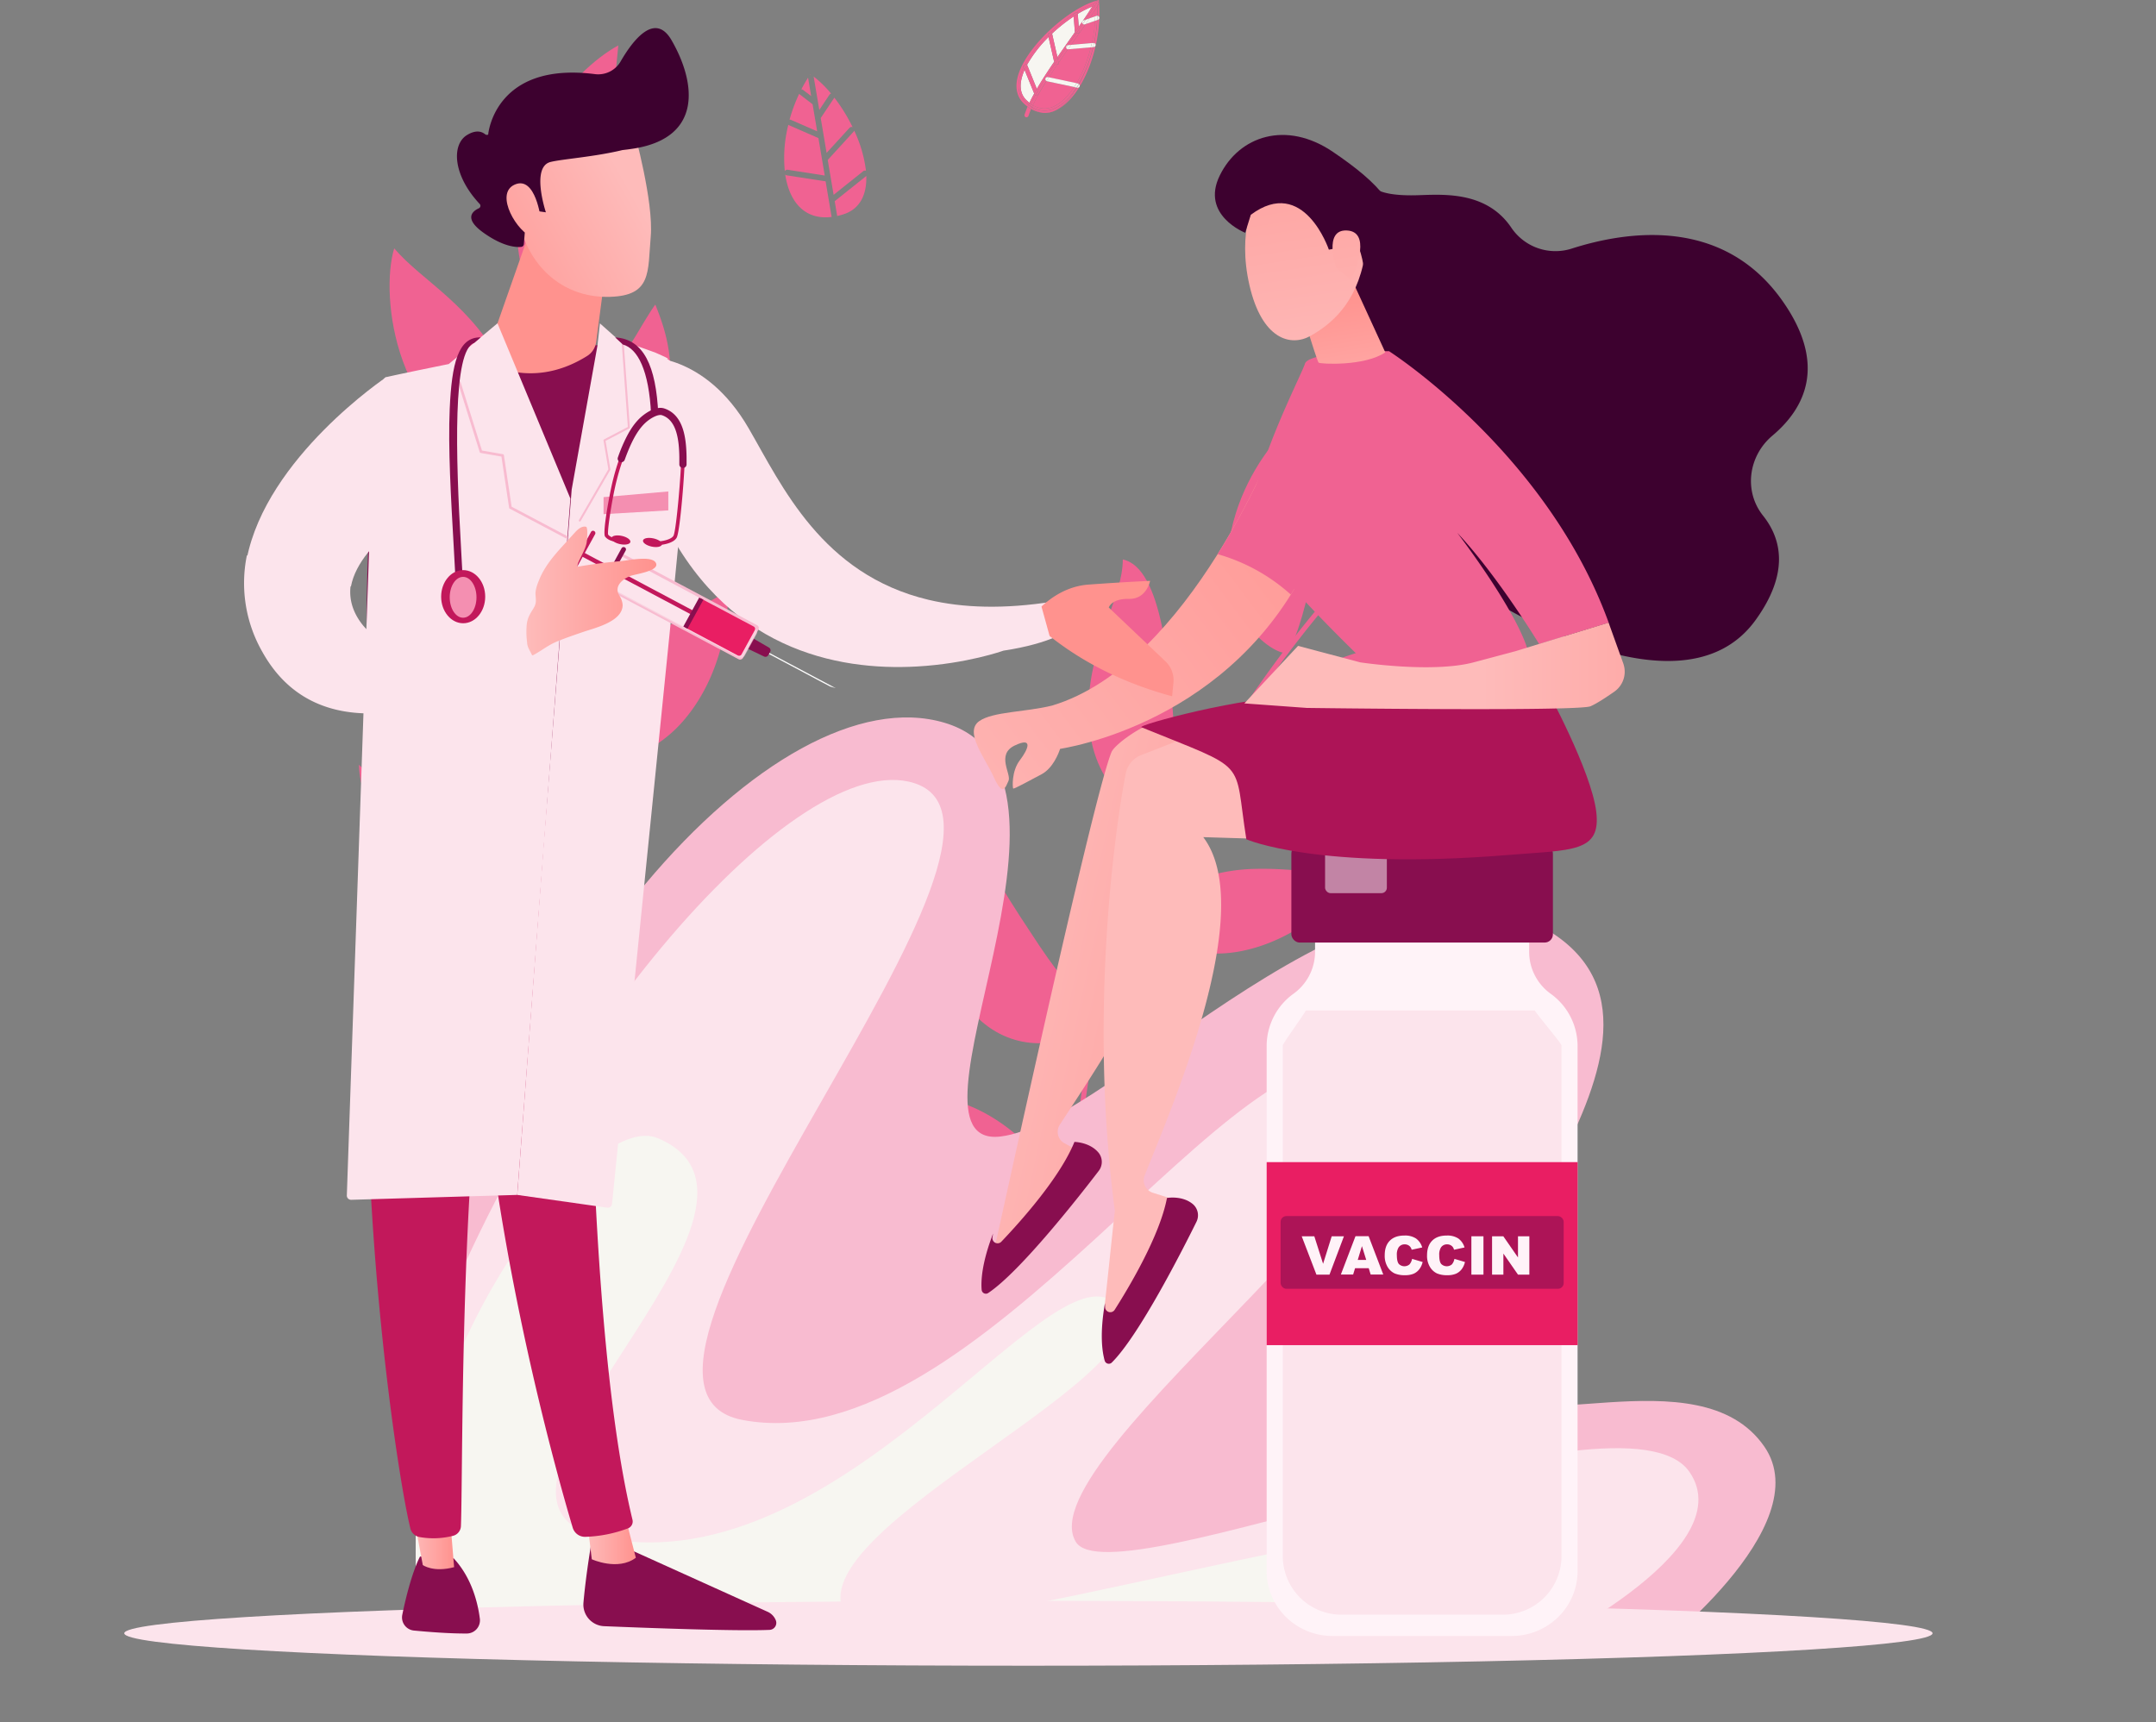 <?xml version="1.0" encoding="UTF-8"?> <svg xmlns="http://www.w3.org/2000/svg" xmlns:xlink="http://www.w3.org/1999/xlink" viewBox="0 0 1119.48 894.25"><rect x="0" y="0" width="1119.48" height="894.25" fill="#808080" stroke="none"/><defs><style>.cls-1{fill:#f06292;}.cls-2{fill:#f8bbd0;}.cls-29,.cls-3{fill:#fce4ec;}.cls-4{fill:#f7f6f1;}.cls-5{fill:#fff3f8;}.cls-6{fill:#e91e63;}.cls-7{fill:#880e4f;}.cls-28,.cls-8{fill:#fff;}.cls-8{opacity:0.49;}.cls-9{fill:#3d012f;}.cls-10{fill:url(#linear-gradient);}.cls-11{fill:url(#linear-gradient-2);}.cls-12{fill:#ad1457;}.cls-13{fill:url(#linear-gradient-3);}.cls-14{fill:url(#linear-gradient-4);}.cls-15{fill:url(#linear-gradient-5);}.cls-16{fill:url(#linear-gradient-6);}.cls-17{fill:url(#linear-gradient-7);}.cls-18{fill:url(#linear-gradient-8);}.cls-19{fill:url(#linear-gradient-9);}.cls-20{fill:url(#linear-gradient-10);}.cls-21{fill:url(#linear-gradient-11);}.cls-22{fill:#c2185b;}.cls-23{fill:url(#linear-gradient-12);}.cls-24{fill:url(#linear-gradient-13);}.cls-25{fill:#f48fb1;}.cls-26{fill:url(#linear-gradient-14);}.cls-27{fill:url(#linear-gradient-15);}.cls-29{opacity:0.5;}.cls-30{fill:url(#linear-gradient-16);}</style><linearGradient id="linear-gradient" x1="17213.55" y1="596.17" x2="17014.12" y2="710" gradientTransform="matrix(-0.95, 0.3, 0.3, 0.95, 16680.17, -5233.47)" gradientUnits="userSpaceOnUse"><stop offset="0" stop-color="#febbba"></stop><stop offset="1" stop-color="#ff928e"></stop></linearGradient><linearGradient id="linear-gradient-2" x1="17176.13" y1="604.99" x2="17853.83" y2="180.74" gradientTransform="matrix(-0.96, 0.29, 0.29, 0.96, 16727.77, -5038.8)" xlink:href="#linear-gradient"></linearGradient><linearGradient id="linear-gradient-3" x1="445.27" y1="438.91" x2="729.41" y2="224.82" gradientTransform="matrix(1, 0, 0, 1, 0, 0)" xlink:href="#linear-gradient"></linearGradient><linearGradient id="linear-gradient-4" x1="-10962.75" y1="237.29" x2="-10976.02" y2="152.13" gradientTransform="translate(11669.64)" xlink:href="#linear-gradient"></linearGradient><linearGradient id="linear-gradient-5" x1="-10900.39" y1="345.8" x2="-10702.84" y2="345.8" gradientTransform="translate(11669.64)" xlink:href="#linear-gradient"></linearGradient><linearGradient id="linear-gradient-6" x1="-4291.6" y1="-278.21" x2="-4191.21" y2="-456.86" gradientTransform="translate(4243.16 -2219.22) rotate(-37.95)" xlink:href="#linear-gradient"></linearGradient><linearGradient id="linear-gradient-7" x1="-4276.66" y1="-260.57" x2="-4176.27" y2="-439.23" gradientTransform="translate(4243.16 -2219.22) rotate(-37.95)" xlink:href="#linear-gradient"></linearGradient><linearGradient id="linear-gradient-8" x1="628.5" y1="-65.13" x2="606.05" y2="103.24" gradientTransform="matrix(1, 0, 0, 1, 0, 0)" xlink:href="#linear-gradient"></linearGradient><linearGradient id="linear-gradient-9" x1="6915.43" y1="179.13" x2="6916.13" y2="179.13" gradientTransform="translate(-6586.98)" gradientUnits="userSpaceOnUse"><stop offset="0" stop-color="#09005d"></stop><stop offset="1" stop-color="#1a0f91"></stop></linearGradient><linearGradient id="linear-gradient-10" x1="6927.42" y1="178.66" x2="6927.33" y2="178.79" gradientTransform="translate(-6586.98)" gradientUnits="userSpaceOnUse"><stop offset="0" stop-color="#53eac9"></stop><stop offset="1" stop-color="#45aed8"></stop></linearGradient><linearGradient id="linear-gradient-11" x1="6891.89" y1="799.68" x2="6917.12" y2="799.68" gradientTransform="translate(-6586.98)" xlink:href="#linear-gradient"></linearGradient><linearGradient id="linear-gradient-12" x1="6800.96" y1="798.4" x2="6822.74" y2="798.4" gradientTransform="translate(-6586.98)" xlink:href="#linear-gradient"></linearGradient><linearGradient id="linear-gradient-13" x1="6774.26" y1="209.09" x2="6804.81" y2="192.92" gradientTransform="translate(-6586.98)" xlink:href="#linear-gradient"></linearGradient><linearGradient id="linear-gradient-14" x1="2779.58" y1="-1020.92" x2="2692.09" y2="-953.98" gradientTransform="translate(-2568.35 715.52) rotate(8.15)" xlink:href="#linear-gradient"></linearGradient><linearGradient id="linear-gradient-15" x1="2768.59" y1="-1035.05" x2="2681.12" y2="-968.12" gradientTransform="translate(-2568.35 715.52) rotate(8.15)" xlink:href="#linear-gradient"></linearGradient><linearGradient id="linear-gradient-16" x1="6860.31" y1="306.89" x2="6927.74" y2="306.89" gradientTransform="translate(-6586.98)" xlink:href="#linear-gradient"></linearGradient></defs><g id="Calque_1" data-name="Calque 1"><g id="Calque_4_-_copie" data-name="Calque 4 - copie"><path class="cls-1" d="M591.35,696.45a1.26,1.26,0,0,1-.83-.42c-20-22.32-30.58-52.19-31.46-88.77-.79-32.94,6.23-70.43,20.86-111.43,13.28-37.25,32.84-76.74,56.54-114.2,22.88-36.17,49.13-69.74,75.92-97.08a1.29,1.29,0,0,1,1.8,0,1.23,1.23,0,0,1,0,1.74h0c-55.1,56.29-105.64,136.89-131.85,210.37-30.68,86-27.09,156.21,10.11,197.72a1.24,1.24,0,0,1-.09,1.74h0A1.35,1.35,0,0,1,591.35,696.45Z"></path><path class="cls-1" d="M713.3,285.41c3.15,2.93,33.26-7.27,58.74-26.9,12.12-9.41,23.2-20.1,53.78-52.84-13.32-1.92-32.62-.09-51.62,7.5C721.77,234.1,710.6,282.91,713.3,285.41Z"></path><path class="cls-1" d="M667.73,338.83c3.66-1.84,10-21.83,12.7-37.25,6.52-37.2-6.39-60.38-7.76-82.43-10.3,7.36-24.07,25.47-30.92,47.17C625.14,318.73,663.34,341.1,667.73,338.83Z"></path><path class="cls-1" d="M607,424.26c12.94.31,5.6-4,3-41-2.6-36.52-6.41-88.42-27-92.73,0,18.9-14.89,39.15-17.57,70.88C562.2,401.21,584.56,423.51,607,424.26Z"></path><path class="cls-1" d="M549.64,540.7c7-1.47,15.39-5.18,19.83-9.8,2.06-2.1,2.33-2.94-2.9-8-11.5-10.8-16.65-15.86-32.3-40-11.62-17.45-31.24-48.24-34-69-12.13,16.23-20.46,58.69-7.7,91.12C504.12,534.58,527.29,545.41,549.64,540.7Z"></path><path class="cls-1" d="M546.12,649.51c2.63.6,19.79,4.39,21.2,2.11,3-4.8-26.06-72-77.87-81.4a63.46,63.46,0,0,0-37.5,5.17,55.16,55.16,0,0,0-14.51,9.7C487.66,633,515.13,643,546.12,649.51Z"></path><path class="cls-1" d="M645.08,370.73c-.18,1.24,1.19,3.17,4,5.32,11.15,8.65,34.65,13.19,58.54,4.59a85.14,85.14,0,0,0,45.16-38.32,95.77,95.77,0,0,0,8.71-22.53c-1.07.29-3.88,1.24-6.38,2.21-11.54,4.33-8.87,3.92-30.25,11,0,0-1.51.48-15.4,4.5C674.66,347.51,645.57,367,645.08,370.73Z"></path><path class="cls-1" d="M623.26,456.2c-13.92,4.56-32.29,13.42-33.2,16.58-.36,1.25.5,3.58,2.61,6.42a27.71,27.71,0,0,0,4.18,4.41c9.39,8.55,27.23,14,46.58,10.51,31.68-5.8,54.19-30,59.52-38.6-16.24-2.25-34.71-4.72-51.13-4.31A93.49,93.49,0,0,0,623.26,456.2Z"></path><path class="cls-1" d="M589.86,559.65c-18.82,5.56-29.29,20.42-28.68,23.06s8.18,5.44,11,6.3a152.77,152.77,0,0,0,28.14,6c16.53,2.35,30.77.65,78.82,1.39a161.53,161.53,0,0,0-25-22.09C633.94,560.58,613.6,552.85,589.86,559.65Z"></path><path class="cls-1" d="M438,576.31a1.29,1.29,0,0,1-.94.16c-30.32-6.28-57.7-24.63-81.39-54.55C334.33,495,316.51,459.46,302.7,416.33c-12.54-39.18-21.39-84.07-25.58-129.83-4-44.18-3.71-88.27,1-127.5a1.32,1.32,0,0,1,1.45-1.14,1.3,1.3,0,0,1,1.14,1.44h0c-9.66,80.77-.27,179,24.49,256.28,29,90.45,76,146.69,132.37,158.38a1.31,1.31,0,0,1,1,1.53,1.35,1.35,0,0,1-.61.86Z"></path><path class="cls-1" d="M279.38,159.15c4.4.5,22.55-26.51,31-58.51,4-15.29,6.3-31,10.67-77.06-12.06,6.59-26.6,20-37.4,38C254.07,111.24,275.61,158.72,279.38,159.15Z"></path><path class="cls-1" d="M275.75,231.64c1.83-3.79-5.55-24.32-13-38.82-18-35-43.11-46.33-58.07-63.85-3.78,12.47-3.63,36,4.4,58.29C228.4,241.1,273.59,236.23,275.75,231.64Z"></path><path class="cls-1" d="M279.85,340.11c10.75-7.7,2.07-6.75-23.31-36-25-28.81-60.73-69.66-80.22-60.6,11.9,15.72,12.44,41.75,30.18,69.81C228.86,348.47,261.09,353.28,279.85,340.11Z"></path><path class="cls-1" d="M306.2,472.31c4.81-5.55,9.3-13.78,10-20.36.37-3,.06-3.88-7.35-4.83-16.16-1.92-23.54-3-51.46-13.45-20.44-7.38-55.75-20.95-71-36.52.31,21,20.17,61.44,50.93,80.59C265.2,495.17,290.91,490,306.2,472.31Z"></path><path class="cls-1" d="M371.62,565.05c2.52-1.12,18.89-8.51,18.61-11.28-.54-5.86-66.43-43.9-114.59-19.88a63.75,63.75,0,0,0-27.34,27.36,56.82,56.82,0,0,0-5.74,17C313.57,587.23,342.28,578.72,371.62,565.05Z"></path><path class="cls-1" d="M277.3,272.12c.64,1.14,3,1.91,6.59,2,14.52.34,36.53-10.33,50.61-32.17a87.53,87.53,0,0,0,12.77-59.68c-1.36-9-3.81-16.13-7-24.11-.69.91-2.39,3.43-3.82,5.76-6.69,10.7-4.76,8.73-17.75,27.78,0,0-.94,1.32-9.74,13.21C286.85,234.58,275.35,268.7,277.3,272.12Z"></path><path class="cls-1" d="M313.2,356.69c-8.49,12.35-17.91,31-16.66,34.22.48,1.26,2.65,2.67,6.15,3.74a28.82,28.82,0,0,0,6.18,1.1c13,1.34,31-5.1,44.58-19.89,22.2-24.32,25.33-58.33,24.3-68.74-14.65,8.12-31.27,17.42-44.39,27.85A94,94,0,0,0,313.2,356.69Z"></path><path class="cls-1" d="M350.88,463.34c-11.86,16.2-11.08,35-8.92,36.84s10.09-.51,13-1.55c5.52-1.73,15.37-5.85,26.74-12.27,15-8.21,25.5-18.39,65.14-47.31a164.77,164.77,0,0,0-34.26-3C387.4,437,366,443.08,350.88,463.34Z"></path><path class="cls-2" d="M215.92,719.16c39.13-208.9,187-369.89,274.54-343.82S461,597.11,519.51,590.19,709.34,427.93,802.64,482.45s-63.82,192.23-36.83,236.71c18.67,30.78,116.2-17.17,150.27,32,28.9,41.66-59.32,108.47-59.32,108.47H215.92Z"></path><path class="cls-3" d="M215.92,719.16c61.4-174.81,193.68-326.71,255.69-313.31,89.54,19.35-181.17,313.31-86.26,331.5C508.2,760.9,643.7,523.65,709.26,555.14c68.24,32.78-177.62,201.09-150.64,245.57,18.68,30.78,284.46-85.51,318.58-36.39,28.85,41.66-84.79,95.26-84.79,95.26H215.92Z"></path><path class="cls-4" d="M341.57,591.07c83.72,35.37-122.26,189.51-27.37,207.73,122.85,23.55,230.69-151.22,264.36-122.29,38.23,32.84-166.71,117.35-139.72,161.83,18.67,30.78,357.48-83,373.15-39.54,8.21,22.78-51.79,60.78-51.79,60.78H215.92V798.8C215.92,700.49,306.2,576.12,341.57,591.07Z"></path><path class="cls-1" d="M410.79,62.29l13.52,5.91-2.38-14.06L415.25,49a1.58,1.58,0,0,1-.28-.3,83.57,83.57,0,0,0-5,13.45A1.36,1.36,0,0,1,410.79,62.29Z"></path><path class="cls-1" d="M422.51,39.92l2.9,17.17,5.27-7.88a1.45,1.45,0,0,1,.85-.6,56.38,56.38,0,0,0-9.07-8.87A1.21,1.21,0,0,1,422.51,39.92Z"></path><path class="cls-1" d="M429.2,79.4l11.89-13a1.44,1.44,0,0,1,1.63-.35,89.27,89.27,0,0,0-9.5-15.36,1,1,0,0,1-.07.15l-7,10.46Z"></path><path class="cls-1" d="M417,46.71l4.19,3.19-1.6-9.49v-.09c-1.26,2-2.43,4-3.5,6.1A1.42,1.42,0,0,1,417,46.71Z"></path><path class="cls-1" d="M449.65,88.68a67.35,67.35,0,0,0-6.12-20.86,1.47,1.47,0,0,1-.31.56L429.79,83.07l3.06,18.11L448.2,88.91A1.46,1.46,0,0,1,449.65,88.68Z"></path><path class="cls-1" d="M433.41,104.49l1.29,7.68c1-.21,2-.48,3-.79,9-2.77,12.42-10.48,12.12-20Z"></path><path class="cls-1" d="M428.69,94.16l-20.18-3.1a1.49,1.49,0,0,1-.79-.4c2.13,14,9.94,23.72,24.09,22Z"></path><path class="cls-1" d="M420.82,38.72H421l-.25-.18c0,.08-.1.17-.16.25Z"></path><path class="cls-1" d="M409,88.16l19.24,3-3.28-19.46L409.64,65a1.27,1.27,0,0,1-.31-.2,69.94,69.94,0,0,0-1.82,24.07A1.41,1.41,0,0,1,409,88.16Z"></path><path class="cls-4" d="M532,36.29a27.65,27.65,0,0,0-1.54,4.43c-1.17,4.84-.29,8.68,2.63,11.43.47.44,1,.84,1.43,1.22Q535.64,51,537,48.58Z"></path><path class="cls-4" d="M547.36,32.11l-2.92-12.87A65.21,65.21,0,0,0,533.3,33.65l5.07,12.5C541,41.63,544.11,36.87,547.36,32.11Z"></path><path class="cls-4" d="M562,11.23a1,1,0,0,1,.3-.44c1.8-2.63,3.45-5.12,4.84-7.38a51.24,51.24,0,0,0-7.5,3.8l.5,6.71C560.74,13,561.36,12.11,562,11.23Z"></path><path class="cls-4" d="M555.42,20.58l2.7-3.84-.61-8.2a83.93,83.93,0,0,0-11.23,8.92l2.77,12.2C551.2,26.58,553.32,23.58,555.42,20.58Z"></path><path class="cls-1" d="M541.12,58.49a10.82,10.82,0,0,0,6.57-1.07,13.82,13.82,0,0,1-5.34,1.13A8.45,8.45,0,0,1,541.12,58.49Z"></path><path class="cls-1" d="M568.68,5c-.88,1.42-1.85,2.91-2.89,4.47l2.88-1C568.7,7.32,568.71,6.16,568.68,5Z"></path><path class="cls-1" d="M557.2,21.84c-.34.48-.68,1-1,1.45L567,22.37a78.79,78.79,0,0,0,1.64-11.54l-4.84,1.68C561.69,15.48,559.48,18.58,557.2,21.84Z"></path><path class="cls-1" d="M554.62,25.58h-.08c-1.61,2.3-3.24,4.62-4.84,7l.15.67-.72.16c-1.55,2.27-3.06,4.54-4.51,6.78L559,43.25a70.62,70.62,0,0,0,7.39-18.67l-11.69,1Z"></path><path class="cls-1" d="M543.39,42.1c-1.43,2.26-2.77,4.47-4,6.63l.08.2-.26.11c-1.08,1.92-2,3.79-2.89,5.58a11.33,11.33,0,0,0,11.25.47c3.68-1.78,7.15-5.29,10.18-9.89l-14.19-3A1,1,0,0,1,543.39,42.1Z"></path><path class="cls-1" d="M560.1,13.92l-.5-6.71c-.7.42-1.39.86-2.09,1.33l.61,8.2Z"></path><path class="cls-1" d="M549.05,29.66l-2.77-12.2-1.84,1.78,2.92,12.87C547.92,31.29,548.48,30.47,549.05,29.66Z"></path><path class="cls-1" d="M549.85,33.23l-.15-.65-.57.83Z"></path><path class="cls-1" d="M532,59.51a1.1,1.1,0,0,0,.71,1.38h.33a1.09,1.09,0,0,0,1-.76c.37-1.13.83-2.32,1.36-3.55a17.59,17.59,0,0,1-1.86-1.23C533,56.82,532.45,58.2,532,59.51Z"></path><path class="cls-1" d="M562.61,10.58l1.1-.38c1.69-2.47,3.33-4.91,4.89-7.27V2.87c-.49.16-1,.35-1.5.54-1.39,2.26-3,4.75-4.84,7.38A1.13,1.13,0,0,1,562.61,10.58Z"></path><path class="cls-1" d="M537,48.58c-.91,1.64-1.74,3.24-2.47,4.79.28.22.56.42.84.62.56-1.3,1.27-2.73,2.09-4.27Z"></path><path class="cls-1" d="M553.59,24.81a.6.6,0,0,1-.06-.19,1.1,1.1,0,0,1,1-1.18h0c1.41-2,2.82-4,4.23-6.07h-.56l-.05-.67-2.73,3.88c-2.1,3-4.25,6-6.37,9.08l.29,1.3C550.72,28.94,552.2,26.89,553.59,24.81Z"></path><path class="cls-1" d="M562.2,12.39a1.07,1.07,0,0,1-.28-1.16c-.6.88-1.22,1.78-1.86,2.69l.11,1.37C560.88,14.32,561.55,13.36,562.2,12.39Z"></path><path class="cls-1" d="M542.8,40.79a1,1,0,0,1,.29-.45c1.42-2.22,3-4.53,4.57-6.91l-.3-1.32c-3.25,4.76-6.36,9.52-9,14l.46,1.12C540,45.25,541.33,43.08,542.8,40.79Z"></path><path class="cls-1" d="M539.2,49l-1.76.71h0c-.82,1.54-1.53,3-2.09,4.27.33.23.66.44,1,.63C537.2,52.83,538.2,51,539.2,49Z"></path><path class="cls-1" d="M542.75,40.89a.31.31,0,0,1,0-.1c-1.47,2.29-2.8,4.46-4,6.48l.59,1.46q1.82-3.24,4-6.63A1.09,1.09,0,0,1,542.75,40.89Z"></path><path class="cls-1" d="M547.66,33.43c-1.61,2.38-3.15,4.69-4.57,6.91a1,1,0,0,1,1-.29l.57.12c1.45-2.24,3-4.51,4.51-6.78l-1.41.32Z"></path><path class="cls-1" d="M563.73,12.51l-.4.14a1.13,1.13,0,0,1-.36.06,1.07,1.07,0,0,1-.76-.32c-.66,1-1.33,1.93-2,2.9l.14,2-1.58.12c-1.41,2-2.82,4.06-4.23,6.07l1.63-.14c.35-.48.69-1,1-1.45C559.48,18.58,561.69,15.48,563.73,12.51Z"></path><path class="cls-1" d="M565.79,9.48c1-1.56,2-3.05,2.89-4.47a18.08,18.08,0,0,0-.08-2.08c-1.56,2.36-3.2,4.8-4.89,7.27Z"></path><path class="cls-1" d="M553.59,24.81c-1.44,2.08-2.87,4.13-4.25,6.15l.36,1.6c1.6-2.34,3.23-4.66,4.84-7A1.07,1.07,0,0,1,553.59,24.81Z"></path><path class="cls-1" d="M558.77,17.36l1.43-2.07-.11-1.37-2,2.82,0,.67Z"></path><path class="cls-1" d="M560.2,15.29l-1.44,2.07,1.58-.12Z"></path><path class="cls-1" d="M549.34,31l-.29-1.3c-.57.81-1.13,1.63-1.69,2.45l.3,1.32Z"></path><path class="cls-1" d="M547.66,33.43l.06.28,1.41-.32.57-.83-.36-1.6Z"></path><path class="cls-1" d="M538.37,46.15l-5.07-12.5Q532.6,35,532,36.29l5,12.29C537.44,47.78,537.9,47,538.37,46.15Z"></path><path class="cls-1" d="M539.42,48.73l-.18.31.26-.11Z"></path><path class="cls-1" d="M538.37,46.15c-.47.82-.93,1.63-1.37,2.43l.46,1.14c.43-.79.88-1.6,1.37-2.45Z"></path><path class="cls-1" d="M538.83,47.27c-.49.85-.94,1.66-1.37,2.45h0l1.76-.71.18-.31Z"></path><path class="cls-1" d="M535.46,56.63a14.17,14.17,0,0,0,5.66,1.86,11.35,11.35,0,0,1-5.34-2.61C535.66,56.13,535.56,56.38,535.46,56.63Z"></path><path class="cls-1" d="M570.68,1.32,570.57,0l-1.28.36c-14.65,4.15-37.09,24.22-40.94,39.85-1.36,5.57-.23,10.25,3.25,13.53a21.21,21.21,0,0,0,2,1.66c.14-.33.3-.67.46-1A18.19,18.19,0,0,1,532.35,53c-4.69-4.41-4.26-11-.89-18l-.36-.89,1-.42A66.28,66.28,0,0,1,544.2,18l-.15-.65,1.07-.24A85.15,85.15,0,0,1,557.44,7.3V6.72l1.09-.09a49.2,49.2,0,0,1,9.54-4.71c.16-.26.33-.54.47-.79a1.1,1.1,0,0,1,1.9,1.09l-.66,1.1c.08,1.6.1,3.23.06,4.86a1.09,1.09,0,0,1,.33,2.12l-.42.14a78.12,78.12,0,0,1-1.61,11.89,1.11,1.11,0,0,1-.14,2.18h-.36c-.17.72-.35,1.42-.54,2.12a76.49,76.49,0,0,1-6.75,17,1.07,1.07,0,0,1,.11,1.5,1.08,1.08,0,0,1-.83.36h-.35c-3.42,5.67-7.4,10-11.52,11.92.29-.12.58-.23.86-.36C562,50.58,572.56,24,570.68,1.32Z"></path><path class="cls-1" d="M533.1,52.15c-2.92-2.75-3.8-6.59-2.63-11.43A27.65,27.65,0,0,1,532,36.29l-.55-1.37c-3.37,7-3.8,13.61.89,18a18.19,18.19,0,0,0,1.71,1.45c.15-.34.3-.68.47-1C534.05,53,533.57,52.58,533.1,52.15Z"></path><path class="cls-1" d="M559.6,7.21a51.24,51.24,0,0,1,7.5-3.8c.32-.51.61-1,.9-1.49a49.2,49.2,0,0,0-9.54,4.71l1.09-.08Z"></path><path class="cls-1" d="M533.3,33.65a65.21,65.21,0,0,1,11.14-14.41L544.2,18a66.39,66.39,0,0,0-12.09,15.56l1-.41Z"></path><path class="cls-1" d="M546.28,17.46a82.85,82.85,0,0,1,11.23-8.88l-.1-1.24a85.15,85.15,0,0,0-12.32,9.83l1.11-.29Z"></path><path class="cls-1" d="M569.77,8.18h0c0-1.63,0-3.26-.06-4.86h0C569.79,4.92,569.81,6.58,569.77,8.18Z"></path><path class="cls-1" d="M568.06,22.33h0a78.12,78.12,0,0,0,1.61-11.89h0A80.71,80.71,0,0,1,568.06,22.33Z"></path><path class="cls-1" d="M567,26.58c.19-.7.37-1.4.54-2.12h0C567.4,25.22,567.2,25.92,567,26.58Z"></path><path class="cls-1" d="M559.2,45.5h-.28c-6.33,9.81-14.7,15-23,10.17,0,.09-.08.17-.11.26a11.36,11.36,0,0,0,5.39,2.65c.41,0,.82.06,1.23.06a13.82,13.82,0,0,0,5.34-1.13C551.81,55.45,555.79,51.17,559.2,45.5Z"></path><path class="cls-1" d="M560.28,43.66a76.49,76.49,0,0,0,6.75-17,70.45,70.45,0,0,1-6.92,16.92Z"></path><path class="cls-1" d="M566.93,22.37l.82-.07a1.61,1.61,0,0,1,.31,0,79.41,79.41,0,0,0,1.62-11.89l-1.11.39A77.85,77.85,0,0,1,566.93,22.37Z"></path><path class="cls-1" d="M568.67,8.48l.72-.25a1.2,1.2,0,0,1,.38-.05c0-1.63,0-3.26-.06-4.86-.33.55-.67,1.11-1,1.69C568.71,6.16,568.7,7.32,568.67,8.48Z"></path><path class="cls-1" d="M566.41,24.58A70.16,70.16,0,0,1,559,43.2l.76.16a1.22,1.22,0,0,1,.33.14A70.45,70.45,0,0,0,567,26.58c.19-.7.37-1.4.54-2.11Z"></path><path class="cls-1" d="M547.6,55.09a11.33,11.33,0,0,1-11.25-.47c-.15.34-.31.67-.46,1,8.34,4.84,16.71-.36,23-10.17l-1.15-.25C554.75,49.8,551.28,53.31,547.6,55.09Z"></path><path class="cls-1" d="M557.37,6.72V7.3l1-.67Z"></path><path class="cls-1" d="M559.6,7.21V6.58l-1.09.08-1,.67.1,1.24A17.93,17.93,0,0,1,559.6,7.21Z"></path><path class="cls-1" d="M544,17.37l.15.65.92-.89Z"></path><path class="cls-1" d="M546.28,17.46l-.08-.58-1.06.25-.92.89.27,1.22Z"></path><path class="cls-1" d="M534.92,55.11V55c-.3-.2-.6-.41-.89-.64-.16.34-.32.68-.46,1a17.59,17.59,0,0,0,1.86,1.23c.1-.25.2-.5.32-.75C535.49,55.64,535.2,55.38,534.92,55.11Z"></path><path class="cls-1" d="M569.71,3.32l.66-1.1a1.1,1.1,0,0,0-1.9-1.09c-.14.25-.31.53-.47.79q.81-.28,1.59-.51C569.64,2,569.68,2.68,569.71,3.32Z"></path><path class="cls-1" d="M569.71,3.32h0c0-.64-.07-1.28-.12-1.91C569.64,2,569.68,2.68,569.71,3.32Z"></path><path class="cls-1" d="M535.37,54c-.28-.2-.56-.4-.84-.62-.17.34-.32.68-.47,1,.29.23.59.44.89.64C535.08,54.69,535.2,54.35,535.37,54Z"></path><path class="cls-1" d="M568.6,2.87v.06l1-1.52q-.78.23-1.59.51c-.29.49-.58,1-.9,1.49C567.61,3.22,568.11,3,568.6,2.87Z"></path><path class="cls-1" d="M534.92,55.11c.28.27.57.53.86.77,0-.09.07-.17.11-.26-.31-.18-.63-.38-.94-.59Z"></path><path class="cls-1" d="M535.37,54,535,55c.31.21.63.41.94.59.15-.33.31-.66.46-1A7.49,7.49,0,0,1,535.37,54Z"></path><path class="cls-1" d="M569.71,3.32c0-.64-.07-1.28-.12-1.91l-1,1.52c0,.69.07,1.38.08,2.08C569,4.43,569.38,3.87,569.71,3.32Z"></path><path class="cls-1" d="M531.1,34l.36.89c.2-.44.42-.87.65-1.31Z"></path><path class="cls-1" d="M533.3,33.65l-.18-.45-1,.41c-.23.44-.45.87-.65,1.31l.55,1.37C532.41,35.42,532.83,34.58,533.3,33.65Z"></path><path class="cls-4" d="M562,11.23l.3-.44A1,1,0,0,0,562,11.23Z"></path><path class="cls-4" d="M568.57,10.83c0-.79.08-1.57.1-2.35l-2.88,1c-.66,1-1.35,2-2.06,3Z"></path><path class="cls-4" d="M561.93,12a1.07,1.07,0,0,0,.28.41q.76-1.1,1.5-2.19l-1.1.38a1.13,1.13,0,0,0-.35.21l-.3.44A1.08,1.08,0,0,0,561.93,12Z"></path><path class="cls-4" d="M563,12.71a1.13,1.13,0,0,0,.36-.06l.4-.14c.71-1,1.4-2,2.06-3l-2.08.72q-.74,1.1-1.5,2.19A1.08,1.08,0,0,0,563,12.71Z"></path><path class="cls-4" d="M570.1,10.3a1.09,1.09,0,0,0,.67-1.39h0a1.08,1.08,0,0,0-1-.73,21.35,21.35,0,0,1-.09,2.26Z"></path><path class="cls-4" d="M569.68,10.44h0c0-.75.08-1.51.09-2.26h0C569.75,8.93,569.72,9.69,569.68,10.44Z"></path><path class="cls-4" d="M568.67,8.48c0,.78-.06,1.56-.1,2.35l1.11-.39c0-.75.07-1.51.09-2.26a1.2,1.2,0,0,0-.38.05Z"></path><path class="cls-4" d="M556.2,23.29l-1.66,2.29h.18l11.69-1c.19-.75.36-1.49.52-2.24Z"></path><path class="cls-4" d="M554.53,23.44a1.1,1.1,0,0,0-1,1.18.6.6,0,0,0,.06.19l1-1.38Z"></path><path class="cls-4" d="M553.59,24.81a1.07,1.07,0,0,0,1,.79l1.61-2.31-1.63.14Z"></path><path class="cls-4" d="M567.93,24.47a1.11,1.11,0,0,0,.14-2.18c-.16.73-.32,1.45-.5,2.17Z"></path><path class="cls-4" d="M567.57,24.51h0c.18-.72.34-1.44.5-2.17h0C567.9,23.06,567.74,23.78,567.57,24.51Z"></path><path class="cls-4" d="M566.93,22.37c-.16.75-.33,1.49-.52,2.24l1.16-.1c.17-.73.33-1.45.49-2.18h-.31Z"></path><path class="cls-4" d="M543.39,42.1l.2.09,14.19,3c.42-.64.84-1.29,1.24-2l-14.4-3.06C544.2,40.82,543.79,41.46,543.39,42.1Z"></path><path class="cls-4" d="M542.8,40.79c.09-.15.19-.3.29-.45A1,1,0,0,0,542.8,40.79Z"></path><path class="cls-4" d="M543.09,40.34c-.1.15-.2.3-.29.45a.31.31,0,0,0,0,.1,1.09,1.09,0,0,0,.64,1.21c.4-.64.81-1.28,1.23-1.93l-.57-.12A1.06,1.06,0,0,0,543.09,40.34Z"></path><path class="cls-4" d="M559.33,45.58a.89.89,0,0,0,.23,0,1.06,1.06,0,0,0,.72-1.86c-.35.63-.71,1.25-1.07,1.84Z"></path><path class="cls-4" d="M560.11,43.58c-.38.66-.78,1.3-1.18,1.92h.27c.36-.59.72-1.21,1.07-1.84Z"></path><path class="cls-4" d="M559.78,43.39l-.76-.16c-.4.68-.82,1.33-1.24,2l1.15.25c.4-.62.8-1.26,1.18-1.92A1.29,1.29,0,0,0,559.78,43.39Z"></path><ellipse class="cls-3" cx="533.99" cy="848.17" rx="469.47" ry="16.84"></ellipse></g></g><g id="Calque_3" data-name="Calque 3"><path class="cls-5" d="M794,494.57V481.05H682.83v13.52a26.84,26.84,0,0,1-11.31,21.56,33.44,33.44,0,0,0-13.82,27V815.88c0,18.61,15.32,33.69,34.22,33.69h93c18.9,0,34.22-15.08,34.22-33.69V543.17a33.46,33.46,0,0,0-13.81-27A26.85,26.85,0,0,1,794,494.57Z"></path><path class="cls-3" d="M666.08,542.84V808.32a30.43,30.43,0,0,0,30.67,30.19h83.38a30.43,30.43,0,0,0,30.66-30.19V542.84c0-1-13.72-17.16-13.81-18.1H678C677.9,525.68,666.08,541.88,666.08,542.84Z"></path><rect class="cls-6" x="657.7" y="603.5" width="161.47" height="95.04"></rect><rect class="cls-7" x="670.53" y="438.93" width="135.8" height="50.54" rx="4.28"></rect><rect class="cls-8" x="688.03" y="430.13" width="32.08" height="33.69" rx="2.84"></rect><path class="cls-9" d="M711.74,94.85s0,7,23,6.56c12.8-.25,36.52-3,49.92,16.71a27.64,27.64,0,0,0,31.35,11c29.46-9.44,78.75-16.38,109.42,27,23.4,33.12,11.86,55.82-5.13,70.12-12.48,10.51-15,28.84-4.84,41.56,9.71,12.21,13.63,29.95-3.9,54.21-39.29,54.37-140.7-12.79-140.7-12.79l-94.7-158.16Z"></path><path class="cls-10" d="M516.89,646c.2-.15,50.2-230.89,60.22-255.37,1.69-4.12,15.26-13.33,19.7-14.15l38.43-8.22,56.65,66.48-77.53-17.37c20.54,42.18-42.8,133.83-64.07,166.71a6.78,6.78,0,0,0,2.51,9.67l15.31,8.34c-12.92,24.73-30.91,43.61-53.78,56.83Z"></path><path class="cls-7" d="M557.89,593s8.1.07,12.65,5.76a7.64,7.64,0,0,1-.11,9.38c-9.4,12.29-40.6,52.23-57.33,63.33a2.19,2.19,0,0,1-3.38-1.62c-.4-4.51,0-13.88,5.92-29.27l-.32,2a2.69,2.69,0,0,0,4.61,2.24C530.09,634.17,550.45,611.4,557.89,593Z"></path><path class="cls-11" d="M573.61,677.51c.16-.18,5.12-48.41,5.28-48.6-13.82-104.24.57-201.3,5.64-227.22a13,13,0,0,1,8.1-9.61l32.86-12.84,78.77,57.91-79.48-2.42c28.37,37.52-16,139.43-30.44,175.7a6.83,6.83,0,0,0,4.34,9l16.65,5.29c-7.86,26.72-21.85,48.64-41.72,65.93Z"></path><path class="cls-7" d="M605.94,622.11s8-1.46,13.53,3.27a7.64,7.64,0,0,1,1.72,9.23c-6.84,13.83-29.68,58.92-43.94,73a2.21,2.21,0,0,1-3.64-1c-1.26-4.36-2.71-13.63.12-29.84l.08,2.06a2.7,2.7,0,0,0,5,1.32C586.66,667.79,602.21,641.6,605.94,622.11Z"></path><path class="cls-12" d="M803,357.73s23.22,42.48,25.83,63.77S816.34,441.29,783,444c-99.27,8.08-135.85-8.16-135.85-8.16-6.79-42.63,2.34-35-54.37-58.13-4.06-.76,56.08-17,79.75-15.38C692.9,363.7,803,357.73,803,357.73Z"></path><path class="cls-13" d="M663.17,227.17S618.1,344.84,546.27,366.41c-13.94,3.43-30.55,3.1-37.71,8-8.13,5.58,2.83,18.92,7.49,29.22s6,5.3,7.61,1.85-6.57-13.64,3.2-18.33,7.09,1.87,2.69,7.63-3.8,14.26-3.47,14.69,7.7-3.69,14.64-7.34c6-3.13,9-11,9.71-13.23,14.32-2.4,103.77-21,137.14-116.41C687.57,272.5,686.31,179.59,663.17,227.17Z"></path><path class="cls-1" d="M663.17,227.17a393.58,393.58,0,0,1-30.93,60.6,95.73,95.73,0,0,1,38,21,181.26,181.26,0,0,0,17.33-36.3S686.31,179.59,663.17,227.17Z"></path><path class="cls-1" d="M716.83,351.55s-37.11-34.79-55.38-57.84a48.34,48.34,0,0,1-8.41-44c8.34-27.67,23.17-56.33,24.52-60.79,2.07-6.83,43.68-6.55,43.68-6.55s81.89,52.33,114.06,141l-36.13,11.08s-21.38-35.32-42.51-57.78c0,0,36.56,47.55,37.84,67Z"></path><path class="cls-14" d="M672.52,150.7c.44,1.43,11.3,36.88,12.15,37.62s23.82,2,34.63-5.33l-22.07-48.07Z"></path><path class="cls-15" d="M646.12,365.28,674,335.41l32.2,8.54s37.55,5.73,59,0l21.49-5.73,48.56-14.89,7.63,21.23a12.68,12.68,0,0,1-4.74,14.68c-4.21,2.94-9.13,6.17-12.27,7.52-6.39,2.76-147.32.87-147.32.87Z"></path><path class="cls-16" d="M652,102.58s-9.74,17.2-3.25,45.47,21.45,32.16,31.76,26.35,24-16.66,28.09-41.28S665.23,80.9,652,102.58Z"></path><path class="cls-9" d="M690,129.65S677,91,649.47,111.54l-2.91,9.33s-23.29-9.1-13.22-29.71,34.5-28.74,58.72-12.33,37,30.05,33.59,49.39-17.51,11.2-17.51,11.2-1.39-14.6-8.09-17.83-7.66,7.62-7.66,7.62Z"></path><path class="cls-17" d="M693.77,139s-6.8-19.85,5.51-19.32,5.39,19,2.24,25.7Z"></path><path class="cls-7" d="M355.34,251.53a.74.74,0,0,0-.2.21l.22,0c-.09.12.05.34.05.58v0l-.25.27a7.79,7.79,0,0,1-.23,1l-.08.16c-.93,5.48-6.17,20.47-11.75,39.88l-.16.5c-12.52,43.55-30.63,107.77-36.09,138.12,0,0-9.69,4.69-24.72,5.72h0c-21.72,8.28-54.49,10.29-85,2.43,0,0-16.94-127.77,2.91-241.91,0,0,52.65-15.74,108.88-19.23.29,0,9.95,0,14.5,0,0,0,33.12,12.54,35.92,14.89,0,0,0,.05,0,.06S377.92,248.77,355.34,251.53Z"></path><path class="cls-3" d="M388.77,222.48c17.27,29.81,38,75.84,93.36,89,17.75,4.21,39,5,64.94.88l21.1-2.27s1.56,20.42-47.15,27.8c0,0-18.81,6.77-45,8.23-41.08,2.29-100.29-8.53-133.25-79.33l-8.1-81.37S366,183.13,388.77,222.48Z"></path><path class="cls-18" d="M609.31,354.44a13.49,13.49,0,0,0-4.16-11l-29.43-27.95s1.3-4.65,10.5-4.49,10.95-9.36,10.95-9.36-12.88.55-32,1.94c-10.93.8-19.25,6.58-24.39,11.39L545,330.28c19,15.05,40.45,25,63.6,31.3Z"></path><path class="cls-19" d="M329.16,179.16a5.43,5.43,0,0,0-.56,0l-.15,0Z"></path><path class="cls-20" d="M340.56,178.55l-.07,0v-.08A.07.07,0,0,0,340.56,178.55Z"></path><path class="cls-7" d="M307.33,799.75s-2.95,16.39-4.39,32.63a11.25,11.25,0,0,0,10.87,12.11c21.95.9,68.91,2.66,85.76,1.91a3.64,3.64,0,0,0,3.25-5h0a8.18,8.18,0,0,0-4.23-4.39L321,801.93Z"></path><path class="cls-21" d="M304.92,790.11l2.36,19.62s13.59,6.22,22.87-.79l-5.63-21.86Z"></path><path class="cls-22" d="M306.69,421.35c-1,5.12-5.48,255.61,21.72,367.86a3.81,3.81,0,0,1-2.27,4.44A68.74,68.74,0,0,1,304,798.08a6.65,6.65,0,0,1-6.61-4.71c-7.77-26-45-156.54-49.88-281.19-5.43-139.29,0-4.74,0-4.74l3.19-86.1Z"></path><path class="cls-7" d="M218.1,808.3s-4.69,8.28-9.22,30.28a6.84,6.84,0,0,0,6.1,8.17c7.25.7,18.41,1.6,27.35,1.54a6.85,6.85,0,0,0,6.84-7.59c-1-8-4.08-21.2-13.61-31.47Z"></path><path class="cls-23" d="M214,783.07l5.53,29.66s5.46,4,16.26,1.1l-2.64-31.91Z"></path><path class="cls-22" d="M199.07,429c-22.24,132.16,4.82,326.64,14,364.71a6,6,0,0,0,4.87,4.5,41,41,0,0,0,17.39-.68,5.44,5.44,0,0,0,4-5c1.23-30.77-1-219.7,19.74-294.36a17,17,0,0,1,6.65-9.36l40.22-28.16,3.08-45.51Z"></path><path class="cls-3" d="M226.15,259.4l-25.56-63.55s-62.25,41.65-72.49,94.46c11.76.85,33.17,3.86,54.12,14.28C186.82,279.65,226.15,259.4,226.15,259.4Z"></path><path class="cls-24" d="M273.27,125.34l-21.21,60.39a2.16,2.16,0,0,0,1,2.62c5.78,3.14,26.61,12.24,51.7-3.43a10.18,10.18,0,0,0,4.79-7.31l6.87-52.27Z"></path><path class="cls-3" d="M233,189.05l25.31-21.16,37.85,91-27.6,361.63-86.19,2.54a2.28,2.28,0,0,1-1.63-.64,2.18,2.18,0,0,1-.65-1.61l12-347.9s.33-75.18,8.44-77.06S233,189.05,233,189.05Z"></path><path class="cls-3" d="M355.25,251.78l.16.58v0l-.25.27-.23,1,.1.16-7,71.8v0L317.79,625.2a2.32,2.32,0,0,1-.85,1.52,2.29,2.29,0,0,1-1.69.42l-46.67-6.62L282.12,440.7v-.27l14.72-186.22,13.39-74.77v0l1.28-11.51,12.21,10.86h0l3.51.2,1.44.07c2.32.61,11.78,4.13,11.78,4.13s3.31,1.46,4.9,2.2c.09,0,.1.08.18.11.47.23.91.48,1.39.73.08,0-.6.07-.52.13,1,.53,1.62,1.12,1.62,1.74v0L354,251.53l.65.21Z"></path><polygon class="cls-25" points="313.39 258.16 313.39 267.01 347.01 265.04 347.01 255.21 313.39 258.16"></polygon><path class="cls-2" d="M260.37,237.1l-10.77-1.88a.66.66,0,0,1-.53-.47l-11.22-35.89a.67.67,0,0,1,.45-.85.69.69,0,0,1,.86.45l11.1,35.5,10.83,1.89a.67.67,0,0,1,.56.57l4,26.71,28.79,15.22a.68.68,0,0,1,.28.92.72.72,0,0,1-.61.35.67.67,0,0,1-.33-.08l-29.08-15.38a.7.7,0,0,1-.36-.5"></path><path class="cls-2" d="M301.05,270.83a.58.58,0,0,1-.26-.06.52.52,0,0,1-.19-.7l15.29-26.39-2.53-14.94a.52.52,0,0,1,.27-.54L326,221.72l-3.13-42.93a.52.52,0,0,1,.48-.55.53.53,0,0,1,.55.48L327.06,222a.49.49,0,0,1-.28.48l-12.34,6.47,2.5,14.76a.48.48,0,0,1-.06.33L301.5,270.58A.53.53,0,0,1,301.05,270.83Z"></path><path class="cls-3" d="M280.63,317.33s-69.89,38.89-93.47,5.68c-4.9-6.89-6.07-13.75-4.87-20.28-20.95-10.42-42.35-13.43-54.11-14.28a71.88,71.88,0,0,0,8,50c41.31,74.41,153.66-4.11,153.66-4.11Z"></path><path class="cls-3" d="M214.84,336.43c-6.46,0-12.38-.94-16.89-3.37a.68.68,0,0,1-.27-.92.69.69,0,0,1,.93-.27c18.71,10.11,64.78-7.16,65.24-7.33.12,0,9.13-3.13,12.37-9.34a.69.69,0,0,1,.92-.29.67.67,0,0,1,.3.91c-3.49,6.71-12.73,9.86-13.12,10C262.87,326.36,236,336.43,214.84,336.43Z"></path><path class="cls-3" d="M189.63,371.08a.68.68,0,0,1-.69-.65.69.69,0,0,1,.67-.7c53.12-1.8,83.42-25.77,83.72-26a.71.71,0,0,1,1,.1.66.66,0,0,1-.1.95c-.3.25-30.93,24.51-84.55,26.32Z"></path><path class="cls-26" d="M329.26,68.1s10.23,36.62,8.62,54.86.65,30.55-21.13,31.19-38.16-12.29-45.24-31.68c0,0-11.16-29.92-6.1-40.82S329.26,68.1,329.26,68.1Z"></path><path class="cls-9" d="M242.47,70.14c4.64-2.85,7.65-1.87,9.42-.43a1.5,1.5,0,0,0,1.6.18c0-.55,3.57-38,55.4-31.4a13.44,13.44,0,0,0,13.34-6.55C328.36,21.31,340,5.69,348.76,21,361.25,42.67,365,71.16,329.58,77.07q-3.13.51-6.32.85c-14.6,3.54-31.23,4.66-37.4,6.19-10.29,2.55-2.42,26.14-2.42,26.14l-2.69-.38-5.73-.8c-.83-.12-1.64.81-1.7,1.63L272,126.82a1.54,1.54,0,0,1-1.32,1.39c-2.62.28-9.41,0-19.85-7.51-10.21-7.38-5.31-11.12-2.18-12.55a1.41,1.41,0,0,0,.4-2.26C235.1,91,234.4,75.08,242.47,70.14Z"></path><path class="cls-27" d="M280.83,113.93s-2.61-22.84-13.54-18.08,1.62,25.41,9.56,27.37Z"></path><polygon class="cls-28" points="393.2 335.72 392.91 336.25 430.95 356.47 433.94 357.37 393.2 335.72"></polygon><path class="cls-7" d="M390.73,331.32l-2.91,5.32,8.91,4.29a1.67,1.67,0,0,0,2.18-.69l1-1.76a1.62,1.62,0,0,0-.62-2.18Z"></path><path class="cls-2" d="M323.56,287.65l-9.68,17.67,69.57,37a1.74,1.74,0,0,0,2.34-.68l8-14.68a1.68,1.68,0,0,0-.7-2.3Z"></path><path class="cls-3" d="M314.07,303.7l68.16,36.23a2.44,2.44,0,0,0,3.27-1l5.94-10.84a2.35,2.35,0,0,0-1-3.21l-68.17-36.23Z"></path><path class="cls-29" d="M315.4,305.06l68.17,36.22a2.43,2.43,0,0,0,3.26-1l5.94-10.84a2.34,2.34,0,0,0-1-3.21L323.63,290Z"></path><path class="cls-6" d="M355.55,325.75l27.51,14.62a1.48,1.48,0,0,0,2-.59l6.83-12.46a1.43,1.43,0,0,0-.59-2l-27.51-14.62Z"></path><polygon class="cls-22" points="302.54 286.6 301.44 288.59 358.64 318.99 359.74 317 302.54 286.6"></polygon><polygon class="cls-7" points="363.06 310.3 354.81 325.36 356.96 326.5 365.22 311.44 363.06 310.3"></polygon><path class="cls-7" d="M322.73,284.72l-11.8,21.52a1.2,1.2,0,0,0,.5,1.64h0a1.23,1.23,0,0,0,1.66-.49l11.8-21.52a1.2,1.2,0,0,0-.5-1.64h0A1.25,1.25,0,0,0,322.73,284.72Z"></path><path class="cls-22" d="M306.86,276.28,295,297.79a1.19,1.19,0,0,0,.5,1.63h0a1.23,1.23,0,0,0,1.66-.49L309,277.41a1.19,1.19,0,0,0-.49-1.63h0A1.17,1.17,0,0,0,306.86,276.28Z"></path><path class="cls-30" d="M285.43,335c-2.9,1.66-5.55,3.62-8.62,5.24a.75.75,0,0,1-.3.09c-.19,0-.31-.22-.39-.4-.9-1.93-2.42-4.08-2.42-6.26a41.66,41.66,0,0,1-.29-8.2c.2-3.89,1.35-6,3.47-9.35,1.77-2.75,1.37-4.35,1.18-7.25-.17-2.62,1-5.63,2-8,2.66-6.56,7.32-12.11,12.06-17.3l6.35-7c1.56-1.71,3.63-3.57,5.88-3,1,.47.48,7.17.23,8.38-.65,3.26-2.8,6.71-4.11,9.76a5.35,5.35,0,0,0-.61,2.6q11.22-1.95,22.59-2.93c3.64-.31,16.56-3.2,18.21,1.19,1.54,4.07-11.05,5.57-13.48,6.59-4.32,1.83-8.34,5.37-5.68,10a10.16,10.16,0,0,1,1.81,5c-.07,8.62-14.16,11.85-20.48,14-4.68,1.61-9.37,3.19-13.93,5.1A31.53,31.53,0,0,0,285.43,335Z"></path><path class="cls-7" d="M236.63,302.89l3.74-.19c-.32-6.11-.68-12.3-1-18.49-2.76-48-4.42-102.54,6.9-106.15l3.34-2.85c-11.72-.31-15.07,13.57-16.1,37.18-.88,20,.64,46.45,2.11,72C236,290.6,236.31,296.79,236.63,302.89Z"></path><ellipse class="cls-22" cx="240.5" cy="309.86" rx="11.44" ry="13.8"></ellipse><ellipse class="cls-25" cx="240.46" cy="310.18" rx="6.95" ry="10.61"></ellipse><path class="cls-7" d="M338.07,215.3l3.74-.17c-1.16-25.13-7.61-39.07-22.4-39.92l4,3.69C331.08,181,337,192.22,338.07,215.3Z"></path><path class="cls-22" d="M340.84,283.1a20.52,20.52,0,0,0,2.64-.18c1.46-.19,6.37-1,7.88-3.71,1.84-3.29,4.31-36,4.2-42-.17-9.65-1.56-21.12-10.91-24.23-3.73-1.24-8.85,2.17-11.28,4.38-4.06,3.69-6.66,8.66-8.48,12.59a114.09,114.09,0,0,0-6.45,18.69c-1.67,6.27-5.76,28.05-4.26,30,1.8,2.32,5.05,2.75,8,3l.14-1.84c-2.47-.18-5.21-.51-6.56-2.17-.55-2.1,2.33-20.26,4.52-28.49a112.14,112.14,0,0,1,6.35-18.4c1.74-3.77,4.23-8.53,8-12,2.31-2.09,6.72-4.88,9.41-4,8.24,2.74,9.48,13.47,9.64,22.51.13,7.12-2.51,38.43-4,41-.69,1.24-3.3,2.36-6.48,2.77s-6.08,0-7.07-1l-1.35,1.28C336.06,282.64,338.46,283.1,340.84,283.1Z"></path><path class="cls-22" d="M317.48,279.37c-.26,1.17,1.73,2.6,4.44,3.19s5.13.1,5.39-1.07-1.73-2.61-4.44-3.2S317.74,278.19,317.48,279.37Z"></path><path class="cls-22" d="M333.88,280.65c-.26,1.17,1.72,2.6,4.44,3.19s5.12.1,5.39-1.07-1.73-2.61-4.44-3.19S334.14,279.47,333.88,280.65Z"></path><path class="cls-7" d="M354.62,243a1.85,1.85,0,0,0,1.87-1.8c0-1.35,0-2.7,0-4-.18-9.95-1.65-21.79-11.55-25.08-5.11-1.7-11.5,3.93-12.22,4.57-4.18,3.8-6.84,8.88-8.69,12.88-1.15,2.48-2.2,5.09-3.21,8a1.84,1.84,0,0,0,1.16,2.35,1.89,1.89,0,0,0,2.39-1.14c1-2.78,2-5.28,3.07-7.66,1.71-3.68,4.13-8.34,7.82-11.69,2.63-2.38,6.51-4.46,8.48-3.8,7.68,2.56,8.85,12.92,9,21.66,0,1.25,0,2.55,0,3.85a1.86,1.86,0,0,0,1.84,1.88Z"></path><rect class="cls-12" x="664.94" y="631.52" width="146.99" height="37.76" rx="3"></rect><path class="cls-5" d="M675.9,642h6.54L687,656.29,691.48,642h6.35l-7.51,19.92h-6.78Z"></path><path class="cls-5" d="M710.7,658.59h-7.1l-1,3.29h-6.38l7.6-19.92h6.82l7.61,19.92h-6.55Zm-1.3-4.31-2.23-7.16L705,654.28Z"></path><path class="cls-5" d="M733.21,653.73l5.48,1.63a9.77,9.77,0,0,1-1.75,3.79,7.61,7.61,0,0,1-2.94,2.3,11.33,11.33,0,0,1-4.48.77,13.19,13.19,0,0,1-5.39-.94,8.54,8.54,0,0,1-3.61-3.32,11.15,11.15,0,0,1-1.52-6.09c0-3.3.89-5.82,2.67-7.6s4.3-2.65,7.56-2.65a10.4,10.4,0,0,1,6,1.52,8.92,8.92,0,0,1,3.25,4.67L733,649a4.46,4.46,0,0,0-.61-1.34,3.5,3.5,0,0,0-1.28-1.08,3.66,3.66,0,0,0-1.7-.38,3.71,3.71,0,0,0-3.26,1.68,7.06,7.06,0,0,0-.85,3.92c0,2.21.34,3.72,1,4.55a4.1,4.1,0,0,0,5.59.23A6.14,6.14,0,0,0,733.21,653.73Z"></path><path class="cls-5" d="M755.19,653.73l5.48,1.63a9.91,9.91,0,0,1-1.74,3.79,7.61,7.61,0,0,1-2.94,2.3,11.33,11.33,0,0,1-4.48.77,13.21,13.21,0,0,1-5.4-.94,8.52,8.52,0,0,1-3.6-3.32,11.07,11.07,0,0,1-1.53-6.09c0-3.3.9-5.82,2.68-7.6s4.3-2.65,7.55-2.65a10.43,10.43,0,0,1,6,1.52,8.9,8.9,0,0,1,3.24,4.67L755,649a4.75,4.75,0,0,0-.6-1.34,3.53,3.53,0,0,0-1.29-1.08,3.64,3.64,0,0,0-1.7-.38,3.68,3.68,0,0,0-3.25,1.68,7.06,7.06,0,0,0-.85,3.92c0,2.21.33,3.72,1,4.55a4.1,4.1,0,0,0,5.59.23A6.14,6.14,0,0,0,755.19,653.73Z"></path><path class="cls-5" d="M764,642h6.27v19.92H764Z"></path><path class="cls-5" d="M774.74,642h5.84l7.62,11V642h5.9v19.92h-5.9l-7.58-10.94v10.94h-5.88Z"></path></g></svg> 